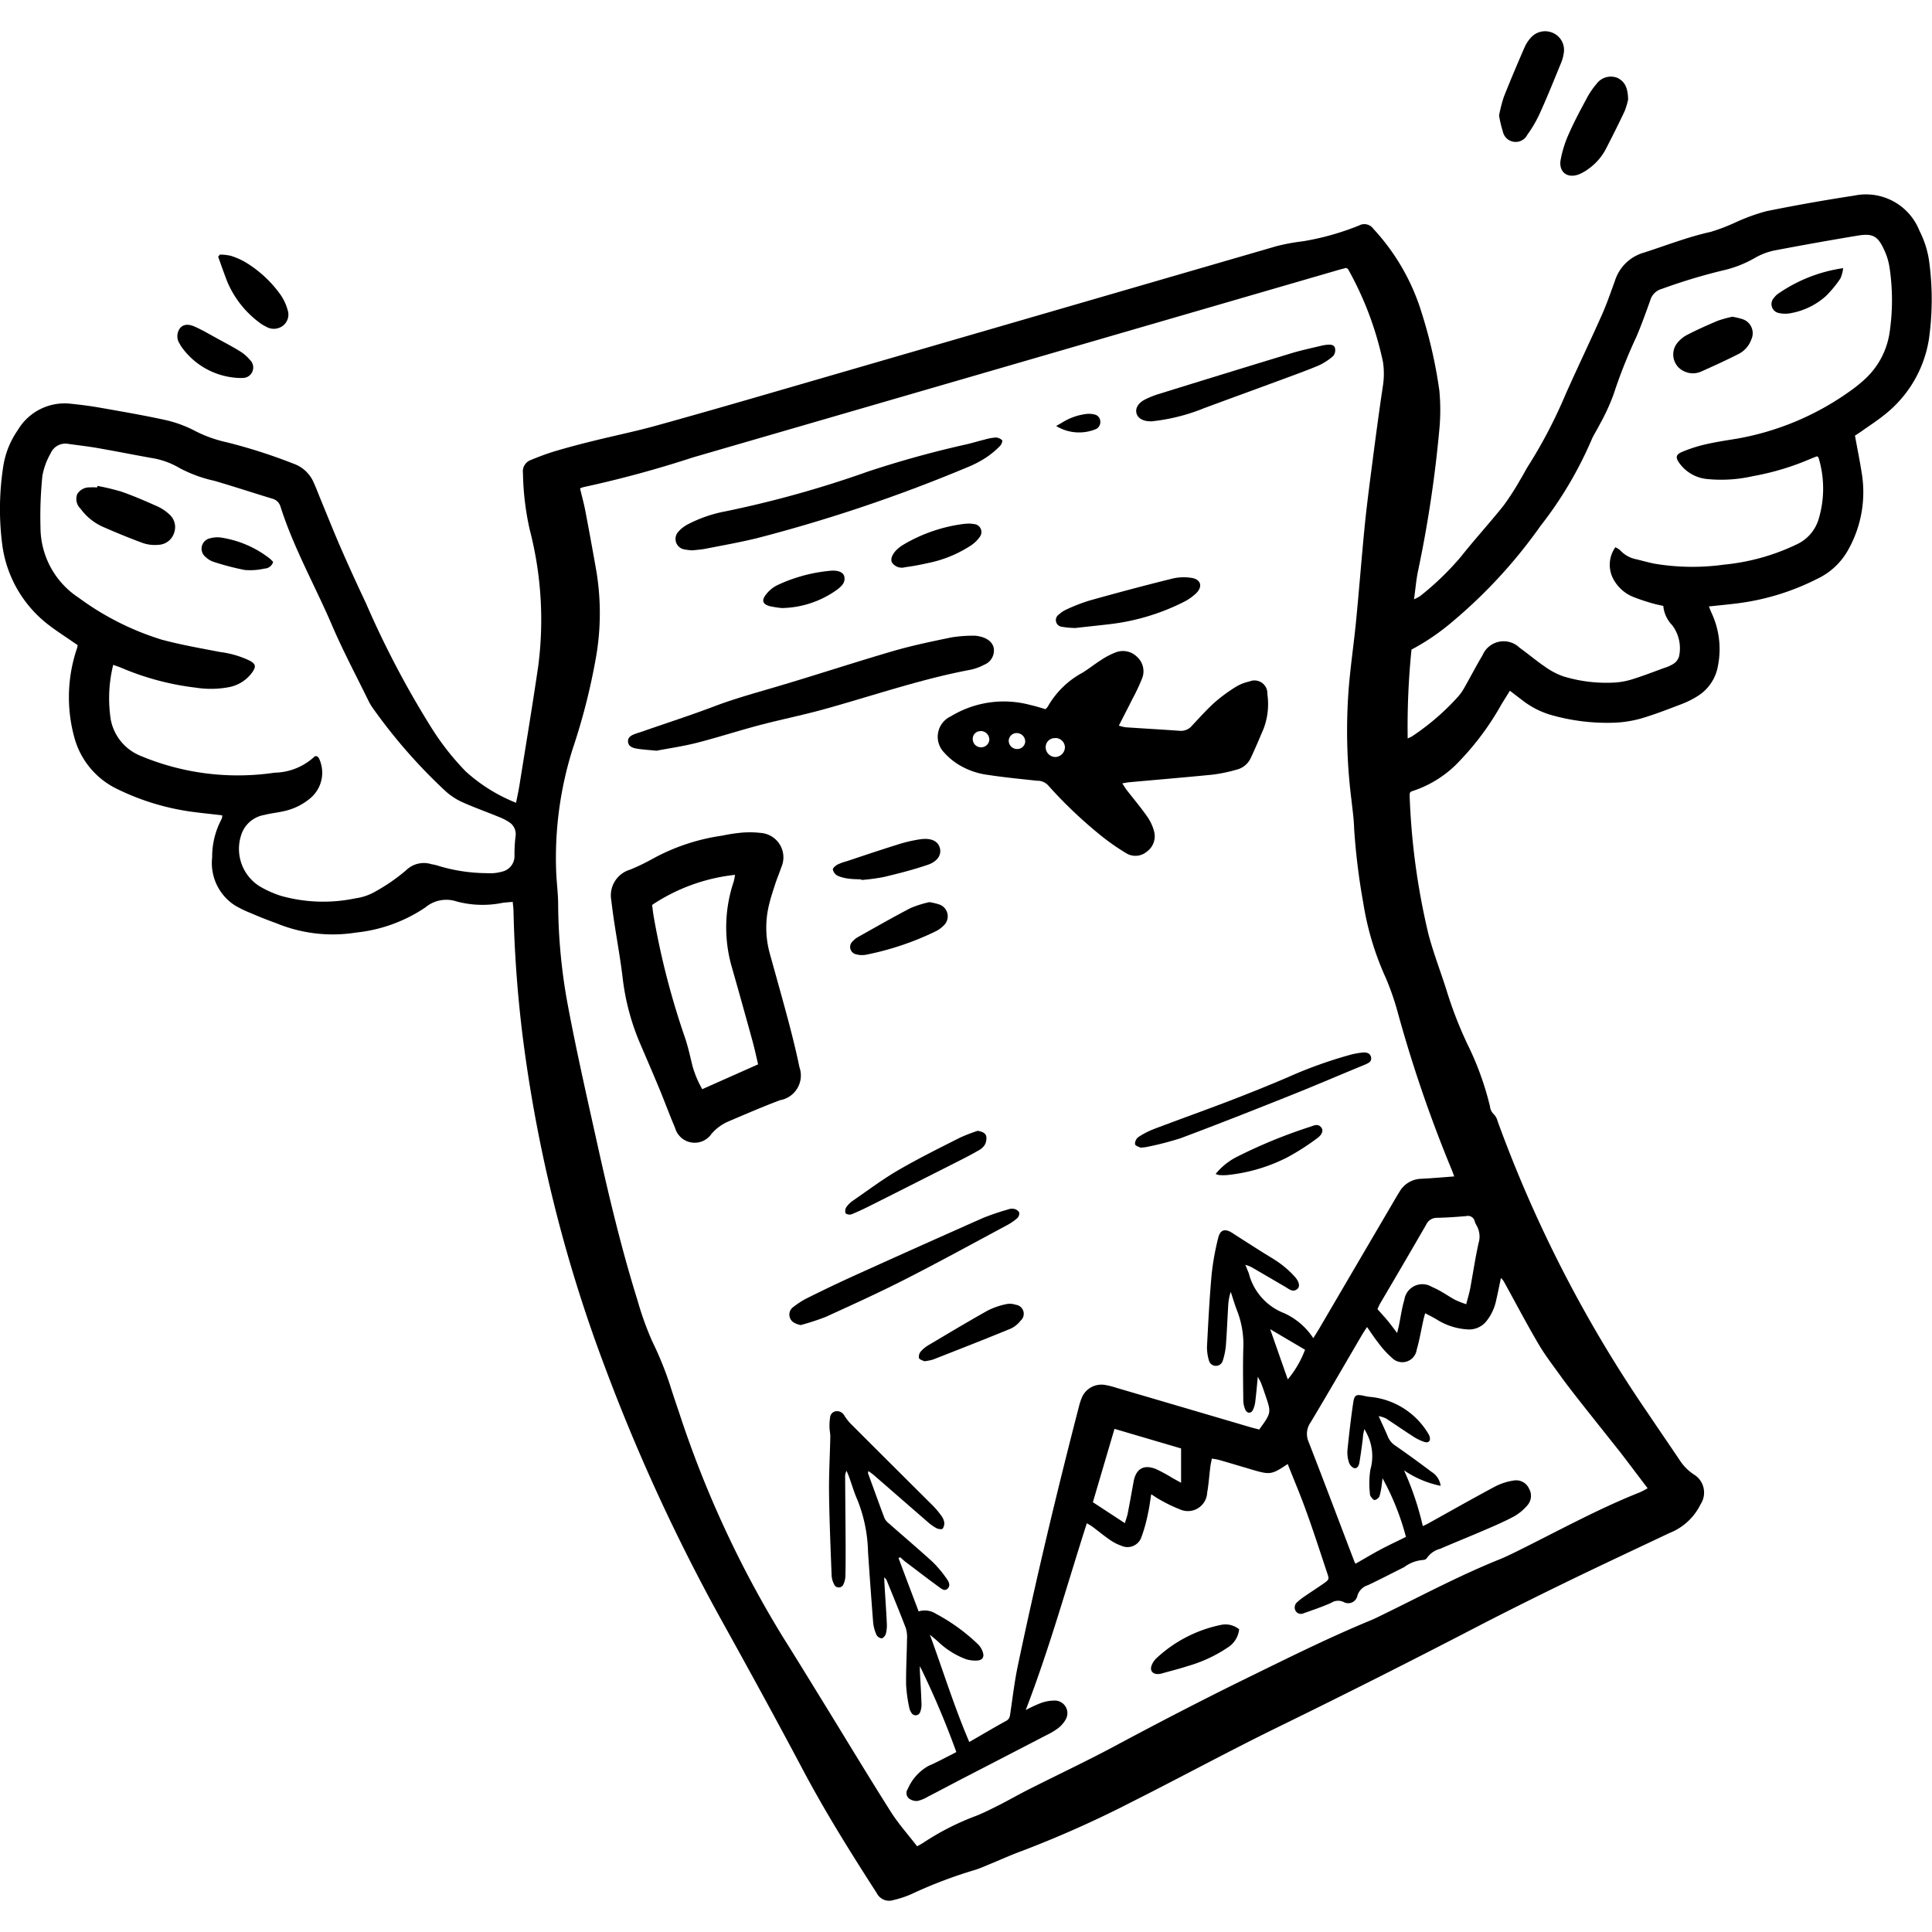 <svg xmlns="http://www.w3.org/2000/svg" xmlns:xlink="http://www.w3.org/1999/xlink" width="70" height="70" viewBox="0 0 70 70">
  <defs>
    <clipPath id="clip-path">
      <rect id="Rectangle_232" data-name="Rectangle 232" width="70" height="70" transform="translate(1070 1913)" fill="#19a8e3"/>
    </clipPath>
  </defs>
  <g id="Mask_Group_24" data-name="Mask Group 24" transform="translate(-1070 -1913)" clip-path="url(#clip-path)">
    <g id="_01-LETAKY-REZANE" data-name="01-LETAKY-REZANE" transform="translate(1049.396 1892.395)">
      <path id="Path_152" data-name="Path 152" d="M39.181,53.282c-.17.017-.3.02-.417.044a3.626,3.626,0,0,1-1.616-.06,1.183,1.183,0,0,0-1.134.218,5.494,5.494,0,0,1-2.505.909,5.365,5.365,0,0,1-2.916-.347c-.315-.11-.625-.238-.932-.369A3.991,3.991,0,0,1,29.1,53.4a1.827,1.827,0,0,1-.809-1.731,2.885,2.885,0,0,1,.313-1.332.631.631,0,0,0,.048-.115.28.28,0,0,0,0-.077c-.39-.046-.783-.084-1.174-.139a8.857,8.857,0,0,1-2.653-.826,2.913,2.913,0,0,1-1.535-1.884,5.5,5.5,0,0,1,.107-3.21c.008-.029.012-.059.022-.107-.075-.051-.15-.1-.226-.153-.265-.184-.54-.358-.8-.558a4.378,4.378,0,0,1-1.708-2.932,10.07,10.07,0,0,1,.039-2.845,3.123,3.123,0,0,1,.523-1.3,1.971,1.971,0,0,1,1.946-.955c.332.034.664.076.994.133.792.14,1.586.275,2.372.446a4.394,4.394,0,0,1,1.058.375,4.688,4.688,0,0,0,1.2.439,19.514,19.514,0,0,1,2.415.774,1.241,1.241,0,0,1,.738.687c.092.2.167.405.251.608.251.608.494,1.22.758,1.823.285.651.582,1.3.885,1.941a34.027,34.027,0,0,0,2.36,4.493,9.476,9.476,0,0,0,1.254,1.6,6,6,0,0,0,1.824,1.136c.046-.231.09-.433.123-.637.229-1.436.469-2.869.679-4.307a13,13,0,0,0-.307-4.951,10.04,10.04,0,0,1-.245-2.05.438.438,0,0,1,.28-.473c.289-.118.582-.231.881-.32.46-.137.925-.259,1.391-.374.76-.188,1.529-.345,2.282-.554,1.591-.441,3.176-.9,4.762-1.361q8.852-2.568,17.7-5.138a7.527,7.527,0,0,1,.983-.182,9.537,9.537,0,0,0,2.016-.57.4.4,0,0,1,.517.122,7.83,7.83,0,0,1,1.751,3.047,17.036,17.036,0,0,1,.639,2.81,7.461,7.461,0,0,1,.009,1.313,44.3,44.3,0,0,1-.79,5.271c-.06.306-.086.619-.136.982a1.453,1.453,0,0,0,.218-.115,10.2,10.2,0,0,0,1.485-1.434c.5-.63,1.045-1.224,1.546-1.853a9.75,9.75,0,0,0,.609-.948c.11-.178.2-.366.316-.541a17.7,17.7,0,0,0,1.314-2.529c.43-.965.887-1.917,1.317-2.882.182-.411.328-.837.481-1.259a1.542,1.542,0,0,1,1.042-1c.806-.258,1.593-.57,2.423-.752a6.948,6.948,0,0,0,.93-.358,7,7,0,0,1,1.085-.391q1.581-.32,3.179-.564a2.083,2.083,0,0,1,2.369,1.276,3.5,3.5,0,0,1,.365,1.225,10.292,10.292,0,0,1-.022,2.69,4.346,4.346,0,0,1-1.587,2.73c-.275.225-.575.417-.864.622-.084.059-.171.114-.23.153.089.49.183.949.254,1.412a4.258,4.258,0,0,1-.531,2.781,2.5,2.5,0,0,1-1.1,1,8.8,8.8,0,0,1-2.925.889c-.319.039-.639.069-.991.107.047.114.08.2.116.277a3.1,3.1,0,0,1,.213,1.871,1.608,1.608,0,0,1-.779,1.125,3.258,3.258,0,0,1-.534.263c-.479.182-.956.37-1.446.515a4.118,4.118,0,0,1-.985.16,7.39,7.39,0,0,1-2.354-.294,3.134,3.134,0,0,1-1.019-.541c-.132-.1-.263-.2-.422-.322-.116.19-.222.354-.322.522a9.928,9.928,0,0,1-1.468,1.988,4.057,4.057,0,0,1-1.773,1.136c-.018.005-.033.025-.054.042a.361.361,0,0,0-.016.085,25.366,25.366,0,0,0,.685,5.058c.18.676.433,1.331.646,2a14.633,14.633,0,0,0,.756,1.959,10.79,10.79,0,0,1,.824,2.265.471.471,0,0,0,.149.3.558.558,0,0,1,.129.243,47.141,47.141,0,0,0,5.44,10.572c.384.573.777,1.142,1.161,1.714a1.756,1.756,0,0,0,.5.506.768.768,0,0,1,.251,1.087A2.107,2.107,0,0,1,81.09,76.15c-1.255.595-2.513,1.182-3.763,1.79-1.109.54-2.213,1.089-3.307,1.657q-3.491,1.812-7.026,3.542c-1.8.877-3.567,1.839-5.359,2.741a39.323,39.323,0,0,1-4.034,1.8c-.412.152-.811.335-1.217.5-.145.06-.289.124-.438.171a16.608,16.608,0,0,0-2.312.877,3.509,3.509,0,0,1-.653.218.5.5,0,0,1-.608-.246c-.934-1.451-1.85-2.911-2.66-4.438-.955-1.8-1.934-3.59-2.923-5.372a68.238,68.238,0,0,1-4.266-9.248,52.645,52.645,0,0,1-2.976-11.935,45.08,45.08,0,0,1-.339-4.6C39.207,53.518,39.193,53.416,39.181,53.282ZM53.888,78.989a.75.75,0,0,1,.63.088,6.809,6.809,0,0,1,1.518,1.1.714.714,0,0,1,.177.289c.058.161-.005.282-.173.3a1.1,1.1,0,0,1-.455-.052,2.97,2.97,0,0,1-1-.636c-.094-.085-.194-.163-.29-.246.48,1.308.884,2.621,1.428,3.889.473-.272.9-.527,1.342-.769.124-.069.129-.17.146-.286.085-.569.152-1.142.269-1.7.663-3.153,1.41-6.285,2.216-9.4a2.075,2.075,0,0,1,.084-.269.771.771,0,0,1,.871-.511,2.811,2.811,0,0,1,.395.1q2.436.714,4.872,1.432c.107.031.216.056.31.081.441-.608.441-.608.222-1.246-.051-.148-.1-.3-.158-.443-.024-.06-.059-.116-.115-.224-.033.331-.054.6-.088.868a1.039,1.039,0,0,1-.086.33c-.072.145-.216.14-.281-.01a.857.857,0,0,1-.071-.333c-.007-.626-.017-1.254,0-1.88a3.34,3.34,0,0,0-.218-1.349c-.09-.229-.158-.466-.237-.7a1.915,1.915,0,0,0-.094.539c-.029.48-.047.961-.085,1.441a2.541,2.541,0,0,1-.111.518.26.26,0,0,1-.5-.012,1.722,1.722,0,0,1-.071-.493c.046-.877.09-1.755.169-2.63a9.522,9.522,0,0,1,.239-1.323c.072-.3.251-.343.517-.17.341.222.685.439,1.029.658.238.152.486.289.713.456a3.484,3.484,0,0,1,.51.462c.167.183.2.36.1.446-.158.137-.29.016-.422-.063q-.622-.365-1.246-.727a1.509,1.509,0,0,0-.218-.082c.052.129.085.217.123.3a2.1,2.1,0,0,0,1.276,1.449,2.489,2.489,0,0,1,1.062.908c.089-.143.15-.238.208-.335q1.363-2.328,2.728-4.657c.063-.109.127-.216.194-.323a.935.935,0,0,1,.777-.459c.136-.009.272-.014.407-.025.255-.018.511-.039.792-.061-.042-.112-.068-.19-.1-.264a48.585,48.585,0,0,1-1.959-5.725,9.487,9.487,0,0,0-.424-1.211,10.515,10.515,0,0,1-.815-2.725,23.886,23.886,0,0,1-.328-2.674c-.009-.354-.061-.707-.1-1.061a20.015,20.015,0,0,1-.1-3.977c.064-.824.187-1.641.268-2.464.107-1.1.194-2.209.3-3.312.06-.625.137-1.248.217-1.87.144-1.109.286-2.219.452-3.325a2.884,2.884,0,0,0,.008-.9,11.89,11.89,0,0,0-1.264-3.362c-.008-.016-.033-.024-.067-.047-.086.022-.187.046-.286.075q-11.7,3.4-23.391,6.793a39.891,39.891,0,0,1-3.961,1.075.7.7,0,0,0-.123.047c.069.292.149.573.2.858q.206,1.079.395,2.16a9.31,9.31,0,0,1,0,3,22.883,22.883,0,0,1-.867,3.434,13.131,13.131,0,0,0-.594,4.392c.013.407.071.813.073,1.221a20.528,20.528,0,0,0,.349,3.65c.322,1.716.711,3.418,1.089,5.123.417,1.879.866,3.75,1.44,5.589a11.29,11.29,0,0,0,.53,1.474,12.2,12.2,0,0,1,.638,1.565c.106.339.221.676.335,1.012a38.263,38.263,0,0,0,3.77,8.151c.48.76.947,1.527,1.419,2.292.828,1.344,1.642,2.7,2.486,4.031.276.437.628.826.949,1.244a2.572,2.572,0,0,0,.225-.127,9.41,9.41,0,0,1,1.924-.978c.29-.115.57-.262.849-.4.371-.191.735-.4,1.109-.586,1.007-.509,2.029-.989,3.025-1.522,1.539-.824,3.086-1.629,4.655-2.4,1.531-.748,3.052-1.513,4.628-2.164.194-.08.379-.175.568-.268,1.361-.666,2.7-1.377,4.107-1.944.233-.094.458-.205.683-.316,1.461-.724,2.89-1.512,4.408-2.116a3.145,3.145,0,0,0,.288-.149c-.326-.429-.626-.829-.931-1.227-.107-.141-.221-.279-.331-.418-.4-.507-.807-1.013-1.207-1.523-.22-.28-.439-.56-.647-.847-.286-.4-.59-.789-.838-1.21-.439-.748-.842-1.517-1.261-2.277a1.033,1.033,0,0,0-.1-.119c-.063.293-.111.545-.171.8a1.786,1.786,0,0,1-.352.762.8.8,0,0,1-.719.3,2.33,2.33,0,0,1-1.063-.343c-.136-.085-.281-.154-.441-.241-.03.112-.051.182-.065.251-.08.357-.139.719-.241,1.07a.526.526,0,0,1-.9.293,3.385,3.385,0,0,1-.5-.552c-.136-.169-.252-.354-.4-.561-.075.115-.132.2-.184.288-.619,1.055-1.23,2.116-1.859,3.165a.721.721,0,0,0-.077.7c.562,1.441,1.106,2.89,1.658,4.335.01.027.027.054.044.088.33-.187.624-.365.928-.526s.608-.3.9-.447a9.307,9.307,0,0,0-.849-2.125c-.01.084-.016.154-.027.224a2.631,2.631,0,0,1-.082.43.257.257,0,0,1-.178.136c-.042.007-.1-.081-.145-.136a.215.215,0,0,1-.026-.12,3.223,3.223,0,0,1,.018-.842,1.791,1.791,0,0,0-.124-1.3c-.027-.059-.06-.115-.09-.173a1.418,1.418,0,0,0-.06.35c-.037.29-.075.581-.124.867-.018.1-.072.23-.2.195a.347.347,0,0,1-.182-.217,1.164,1.164,0,0,1-.05-.434c.059-.571.123-1.143.208-1.71.044-.3.109-.318.411-.251a1.432,1.432,0,0,0,.246.038,2.758,2.758,0,0,1,2.061,1.325.334.334,0,0,1,.042.084c.06.16-.01.267-.17.222a1.726,1.726,0,0,1-.443-.218c-.326-.208-.641-.43-.965-.639a1.1,1.1,0,0,0-.26-.081c.128.284.242.519.341.76a.711.711,0,0,0,.281.32q.655.457,1.293.939a.7.7,0,0,1,.331.507,3.646,3.646,0,0,1-1.325-.56,10.713,10.713,0,0,1,.679,2.018c.08-.038.137-.061.19-.092.813-.451,1.621-.911,2.441-1.348a2.154,2.154,0,0,1,.677-.213.511.511,0,0,1,.543.3.522.522,0,0,1-.075.616,1.791,1.791,0,0,1-.48.391c-.349.187-.715.344-1.08.5-.527.228-1.062.441-1.589.67a.826.826,0,0,0-.477.332.168.168,0,0,1-.131.071,1.3,1.3,0,0,0-.692.259c-.439.22-.875.447-1.318.656a.568.568,0,0,0-.377.373.34.34,0,0,1-.492.241.453.453,0,0,0-.46.026c-.324.143-.66.258-.994.375a.225.225,0,0,1-.3-.094.253.253,0,0,1,.071-.314,2.358,2.358,0,0,1,.272-.211c.224-.154.452-.3.675-.456.205-.145.209-.152.131-.383-.255-.764-.5-1.529-.777-2.287-.2-.558-.433-1.1-.653-1.661-.585.391-.634.4-1.325.194-.391-.115-.781-.233-1.173-.345a2.2,2.2,0,0,0-.251-.044c-.021.114-.043.205-.055.3-.039.311-.059.625-.114.934a.7.7,0,0,1-.986.605,5.39,5.39,0,0,1-.757-.369c-.088-.046-.167-.106-.284-.18-.042.256-.065.473-.115.684a5.619,5.619,0,0,1-.241.872.532.532,0,0,1-.724.311,1.713,1.713,0,0,1-.416-.213c-.224-.154-.433-.328-.65-.49a1.8,1.8,0,0,0-.188-.111c-.724,2.258-1.348,4.519-2.213,6.767a4.793,4.793,0,0,1,.547-.254,1.448,1.448,0,0,1,.517-.09.456.456,0,0,1,.384.685,1.057,1.057,0,0,1-.286.324,2.447,2.447,0,0,1-.4.238q-1.516.787-3.034,1.57c-.426.221-.85.449-1.278.668a1.224,1.224,0,0,1-.374.152.456.456,0,0,1-.309-.092.258.258,0,0,1-.039-.345,1.737,1.737,0,0,1,.758-.838c.269-.114.526-.255.789-.386.072-.035.143-.076.211-.111a30.929,30.929,0,0,0-1.322-3.115c0,.063,0,.115,0,.167.02.4.046.794.059,1.19a.758.758,0,0,1-.046.306.174.174,0,0,1-.32.027.49.49,0,0,1-.08-.2,5.3,5.3,0,0,1-.111-.806c-.007-.554.025-1.108.033-1.662a1.114,1.114,0,0,0-.044-.4c-.225-.586-.464-1.165-.7-1.746-.01-.026-.039-.044-.085-.094.007.12.01.208.016.3.027.459.06.918.082,1.378a1.229,1.229,0,0,1-.037.373c-.018.065-.094.156-.149.161a.24.24,0,0,1-.188-.122,1.473,1.473,0,0,1-.122-.45q-.1-1.283-.186-2.566a5.359,5.359,0,0,0-.379-1.863c-.123-.276-.207-.57-.31-.854-.026-.073-.059-.143-.089-.214a.45.45,0,0,0-.051.224c.005.847.014,1.695.018,2.542,0,.345,0,.69-.008,1.036a.765.765,0,0,1-.067.3.183.183,0,0,1-.343.01.78.78,0,0,1-.09-.328c-.038-.993-.081-1.985-.093-2.978-.008-.68.031-1.36.046-2.039,0-.114-.027-.228-.029-.341a1.982,1.982,0,0,1,.021-.364.245.245,0,0,1,.229-.222.3.3,0,0,1,.286.158,2.012,2.012,0,0,0,.207.272q1.5,1.5,3,2.991a3.021,3.021,0,0,1,.284.335.625.625,0,0,1,.126.247.346.346,0,0,1-.052.252c-.03.035-.162.018-.226-.016a1.767,1.767,0,0,1-.33-.237c-.649-.561-1.293-1.126-1.941-1.687-.058-.051-.123-.093-.195-.146-.008.046-.018.069-.013.085.2.54.391,1.081.595,1.619a.527.527,0,0,0,.153.188c.532.469,1.075.93,1.6,1.408a4.244,4.244,0,0,1,.5.6c.072.1.146.234.048.347-.115.132-.242.013-.331-.051-.407-.293-.8-.6-1.2-.9-.071-.054-.136-.115-.2-.174l-.059.034C53.389,77.674,53.632,78.314,53.888,78.989ZM32.075,48a.235.235,0,0,1,.069.054.7.7,0,0,1,.065.143,1.209,1.209,0,0,1-.394,1.356,2.2,2.2,0,0,1-.926.442c-.234.055-.475.077-.707.137a1.061,1.061,0,0,0-.847.753,1.6,1.6,0,0,0,.68,1.835,3.867,3.867,0,0,0,.769.344,5.678,5.678,0,0,0,2.7.089,1.964,1.964,0,0,0,.707-.239,6.791,6.791,0,0,0,1.131-.781.917.917,0,0,1,.917-.216,1.708,1.708,0,0,1,.184.039,6.139,6.139,0,0,0,1.819.285,1.609,1.609,0,0,0,.554-.055.578.578,0,0,0,.449-.6,5.535,5.535,0,0,1,.039-.689.506.506,0,0,0-.216-.492,1.934,1.934,0,0,0-.386-.2c-.454-.186-.918-.35-1.364-.553a2.353,2.353,0,0,1-.591-.4,19.564,19.564,0,0,1-2.6-2.97,1.8,1.8,0,0,1-.163-.267c-.45-.921-.934-1.827-1.336-2.768-.615-1.431-1.386-2.794-1.861-4.285a.417.417,0,0,0-.3-.29c-.7-.213-1.394-.441-2.095-.646a4.911,4.911,0,0,1-1.261-.462,2.877,2.877,0,0,0-1.027-.367c-.647-.116-1.293-.245-1.942-.358-.349-.061-.7-.1-1.055-.15a.582.582,0,0,0-.647.339,2.56,2.56,0,0,0-.3.816,14.525,14.525,0,0,0-.069,1.878,3.054,3.054,0,0,0,1.387,2.542,10.047,10.047,0,0,0,3.009,1.518c.694.187,1.407.31,2.114.447a3.461,3.461,0,0,1,1.076.316c.209.118.23.207.1.4a1.346,1.346,0,0,1-.813.548,3.509,3.509,0,0,1-1.247.027,9.79,9.79,0,0,1-2.716-.727c-.081-.034-.166-.058-.275-.1a5.041,5.041,0,0,0-.088,1.989A1.775,1.775,0,0,0,25.7,47.992a9.118,9.118,0,0,0,4.854.609,2.181,2.181,0,0,0,1.449-.587C32.022,48,32.049,48.006,32.075,48Zm39.532-.638c.089-.044.128-.058.161-.08A8.729,8.729,0,0,0,73.383,45.9a1.841,1.841,0,0,0,.246-.324c.234-.405.446-.825.688-1.225a.83.83,0,0,1,1.346-.276c.315.225.609.477.93.694a2.626,2.626,0,0,0,.66.344,5.331,5.331,0,0,0,1.764.226,2.642,2.642,0,0,0,.706-.116c.4-.122.789-.275,1.181-.418a1.324,1.324,0,0,0,.341-.154.479.479,0,0,0,.194-.263,1.383,1.383,0,0,0-.248-1.13,1.157,1.157,0,0,1-.323-.7c-.126-.029-.239-.047-.347-.08a7.338,7.338,0,0,1-.741-.245,1.422,1.422,0,0,1-.7-.609,1.094,1.094,0,0,1,.052-1.191.7.7,0,0,1,.173.109,1.072,1.072,0,0,0,.594.328c.213.054.425.111.639.156a8.284,8.284,0,0,0,2.529.037,7.813,7.813,0,0,0,2.672-.752,1.471,1.471,0,0,0,.752-.879,3.841,3.841,0,0,0,0-2.252c0-.014-.031-.024-.056-.042-.063.025-.131.05-.2.078a9.519,9.519,0,0,1-2.126.642,5.154,5.154,0,0,1-1.682.1,1.4,1.4,0,0,1-.973-.569c-.15-.209-.137-.313.1-.413a5.228,5.228,0,0,1,.86-.275c.366-.084.739-.139,1.11-.2A10.013,10.013,0,0,0,87.6,34.8a5.135,5.135,0,0,0,.54-.428A2.856,2.856,0,0,0,89.06,32.7a7.938,7.938,0,0,0,.005-2.406,2.256,2.256,0,0,0-.19-.625c-.228-.509-.415-.617-.956-.528q-1.514.251-3.023.539a2.357,2.357,0,0,0-.7.265,4.155,4.155,0,0,1-1.193.464,20.771,20.771,0,0,0-2.188.663.6.6,0,0,0-.42.416c-.157.443-.318.887-.5,1.317a18.683,18.683,0,0,0-.832,2.1,7.516,7.516,0,0,1-.5,1.081c-.092.188-.212.362-.294.554a14.072,14.072,0,0,1-1.849,3.12,18.284,18.284,0,0,1-3.193,3.471,8.244,8.244,0,0,1-1.482,1.01A27.766,27.766,0,0,0,71.607,47.363Zm2.12,20.5c.056-.218.112-.4.146-.578.1-.543.182-1.092.3-1.631A.81.81,0,0,0,74.1,65a.609.609,0,0,1-.064-.143.251.251,0,0,0-.306-.191c-.353.031-.707.055-1.062.063a.421.421,0,0,0-.391.248c-.548.949-1.1,1.893-1.658,2.839-.041.071-.072.146-.107.221.127.144.248.273.361.409s.214.276.352.456c.033-.137.055-.225.073-.314.061-.3.1-.6.188-.888a.659.659,0,0,1,.993-.471,3.132,3.132,0,0,1,.362.183c.163.093.318.2.484.289A3.693,3.693,0,0,0,73.727,67.859ZM60.984,72.375c-.268.911-.527,1.788-.783,2.658l1.159.758c.041-.137.078-.233.1-.332.076-.388.145-.779.216-1.169.085-.469.366-.637.812-.458a5.858,5.858,0,0,1,.6.326l.309.171V73.085Zm6.278-1.791a3.7,3.7,0,0,0,.626-1.075l-1.263-.745C66.847,69.4,67.051,69.979,67.262,70.583Z"/>
      <path id="Path_153" data-name="Path 153" d="M74.918,24.789a5.3,5.3,0,0,1,.173-.675c.238-.6.492-1.2.749-1.79a1.3,1.3,0,0,1,.239-.364.69.69,0,0,1,.8-.158.672.672,0,0,1,.388.69,1.482,1.482,0,0,1-.114.42c-.241.59-.479,1.181-.741,1.76a4.453,4.453,0,0,1-.467.811.475.475,0,0,1-.892-.12A4.045,4.045,0,0,1,74.918,24.789Z"/>
      <path id="Path_154" data-name="Path 154" d="M79.594,24.21a2.638,2.638,0,0,1-.129.428c-.217.462-.447.918-.681,1.372a2.035,2.035,0,0,1-.608.7,1.644,1.644,0,0,1-.348.205c-.425.174-.758-.068-.679-.52a4.127,4.127,0,0,1,.3-.948c.188-.429.411-.843.633-1.257a2.878,2.878,0,0,1,.365-.543.644.644,0,0,1,.757-.221C79.5,23.568,79.585,23.825,79.594,24.21Z"/>
      <path id="Path_155" data-name="Path 155" d="M28.571,29.829a1.9,1.9,0,0,1,.39.043,2.64,2.64,0,0,1,.543.238,4.288,4.288,0,0,1,1.257,1.164,1.8,1.8,0,0,1,.264.561.511.511,0,0,1-.191.587.546.546,0,0,1-.594.016,1.224,1.224,0,0,1-.214-.128,3.581,3.581,0,0,1-1.19-1.505c-.116-.3-.22-.6-.328-.9Z"/>
      <path id="Path_156" data-name="Path 156" d="M29.274,34.3A2.683,2.683,0,0,1,27.2,33.2a.871.871,0,0,1-.082-.133.49.49,0,0,1,0-.561c.111-.144.292-.179.545-.065.276.123.537.277.8.422s.554.294.82.46a1.5,1.5,0,0,1,.378.323.379.379,0,0,1-.281.653A.943.943,0,0,1,29.274,34.3Z"/>
      <path id="Path_157" data-name="Path 157" d="M58.483,46.3a.539.539,0,0,0,.081-.088,3.19,3.19,0,0,1,1.259-1.233c.231-.141.443-.314.673-.459a2.649,2.649,0,0,1,.526-.275.72.72,0,0,1,.785.165.7.7,0,0,1,.175.781,6.975,6.975,0,0,1-.347.736c-.157.316-.32.629-.493.969a1.662,1.662,0,0,0,.246.06c.656.044,1.313.081,1.968.128a.519.519,0,0,0,.439-.19c.272-.288.536-.586.83-.85a5.9,5.9,0,0,1,.783-.57,1.59,1.59,0,0,1,.466-.178.467.467,0,0,1,.649.458,2.513,2.513,0,0,1-.14,1.262c-.152.356-.3.711-.466,1.061a.766.766,0,0,1-.523.418,5.533,5.533,0,0,1-.857.177c-1.007.1-2.016.184-3.025.276-.071.007-.14.022-.245.039.059.092.1.161.144.222.25.322.514.634.748.968a1.661,1.661,0,0,1,.262.56.683.683,0,0,1-.265.724.639.639,0,0,1-.765.047,8.036,8.036,0,0,1-.921-.647,16.2,16.2,0,0,1-1.9-1.812.526.526,0,0,0-.391-.156c-.591-.065-1.183-.12-1.772-.211a2.68,2.68,0,0,1-1.087-.383,2.309,2.309,0,0,1-.5-.42.817.817,0,0,1,.238-1.322,3.688,3.688,0,0,1,2.866-.412C58.107,46.185,58.286,46.241,58.483,46.3Zm.353,1.049a.326.326,0,0,0-.345.322.355.355,0,0,0,.348.362.359.359,0,0,0,.349-.362A.345.345,0,0,0,58.836,47.345Zm-1.087.128a.307.307,0,0,0-.282-.31.287.287,0,0,0-.315.268.3.3,0,0,0,.281.307A.287.287,0,0,0,57.75,47.473Zm-1.607-.381a.276.276,0,0,0-.293.263.3.3,0,0,0,.3.323.3.3,0,0,0,.3-.264A.311.311,0,0,0,56.143,47.092Z"/>
      <path id="Path_158" data-name="Path 158" d="M42.743,53.16a.97.97,0,0,1,.689-1.045,7.43,7.43,0,0,0,.79-.379,7.406,7.406,0,0,1,2.542-.853,6.228,6.228,0,0,1,.619-.1,3.452,3.452,0,0,1,.779,0,.887.887,0,0,1,.748,1.249c-.064.2-.15.391-.214.59-.081.248-.165.5-.225.751a3.5,3.5,0,0,0,.021,1.769c.231.837.468,1.671.69,2.509.141.535.275,1.074.386,1.616a.909.909,0,0,1-.7,1.2c-.625.234-1.24.5-1.854.762a1.7,1.7,0,0,0-.629.455.738.738,0,0,1-1.322-.214c-.2-.469-.377-.953-.573-1.427-.229-.551-.467-1.1-.7-1.644a8.553,8.553,0,0,1-.629-2.388c-.08-.663-.2-1.322-.3-1.982C42.815,53.741,42.781,53.449,42.743,53.16Zm1.489.231c.017.128.029.262.052.394a28.257,28.257,0,0,0,1.121,4.366c.128.362.205.743.3,1.117a3.782,3.782,0,0,0,.343.8l2.024-.9c-.068-.286-.128-.57-.205-.85q-.369-1.344-.751-2.685a5.187,5.187,0,0,1,.072-3.086,2.2,2.2,0,0,0,.047-.245A6.7,6.7,0,0,0,44.233,53.391Z"/>
      <path id="Path_159" data-name="Path 159" d="M44.39,47.805c-.307-.031-.517-.041-.722-.077-.143-.026-.3-.077-.31-.259-.007-.162.131-.226.262-.275.1-.037.2-.063.3-.1.858-.3,1.722-.577,2.571-.9.715-.271,1.448-.473,2.179-.688,1.432-.421,2.851-.891,4.284-1.309.7-.205,1.417-.352,2.133-.5a5.135,5.135,0,0,1,.779-.06.87.87,0,0,1,.217.024c.3.058.506.226.531.459a.558.558,0,0,1-.357.573,1.835,1.835,0,0,1-.5.18c-1.822.343-3.57.955-5.351,1.444-.755.207-1.523.361-2.281.561s-1.522.449-2.291.645C45.328,47.649,44.811,47.724,44.39,47.805Z"/>
      <path id="Path_160" data-name="Path 160" d="M45.7,40.545a1.873,1.873,0,0,1-.3-.034.384.384,0,0,1-.222-.636,1.18,1.18,0,0,1,.366-.282A4.882,4.882,0,0,1,46.9,39.13a38.857,38.857,0,0,0,5.153-1.44,37.2,37.2,0,0,1,3.59-.991c.213-.051.422-.115.636-.167a1.93,1.93,0,0,1,.4-.075.347.347,0,0,1,.235.1c.024.026-.029.16-.08.209a3.245,3.245,0,0,1-.477.4,3.915,3.915,0,0,1-.662.352,56.15,56.15,0,0,1-7.679,2.59c-.6.145-1.206.254-1.81.371C46.045,40.515,45.878,40.524,45.7,40.545Z"/>
      <path id="Path_161" data-name="Path 161" d="M49.612,68.615c-.2-.043-.341-.123-.387-.265a.333.333,0,0,1,.124-.391,3.054,3.054,0,0,1,.471-.306c.6-.3,1.2-.587,1.811-.863q2.3-1.042,4.606-2.063a9.086,9.086,0,0,1,.888-.3.408.408,0,0,1,.214-.024.3.3,0,0,1,.192.128.244.244,0,0,1-.071.212,2.027,2.027,0,0,1-.388.263c-1.216.651-2.424,1.315-3.654,1.942-.949.484-1.92.926-2.89,1.368A8.634,8.634,0,0,1,49.612,68.615Z"/>
      <path id="Path_162" data-name="Path 162" d="M62.345,35.87h-.052c-.281,0-.479-.118-.517-.313-.035-.179.082-.365.326-.483a3.16,3.16,0,0,1,.464-.187q2.4-.745,4.815-1.48c.369-.112.748-.191,1.122-.282a1.5,1.5,0,0,1,.217-.031c.111-.009.231.012.254.128a.342.342,0,0,1-.063.28,2.185,2.185,0,0,1-.547.353c-.481.2-.973.375-1.462.556-.891.33-1.782.653-2.672.983a6.944,6.944,0,0,1-1.688.451Z"/>
      <path id="Path_163" data-name="Path 163" d="M61.929,62.188c-.043-.025-.179-.059-.2-.123a.306.306,0,0,1,.115-.258,2.945,2.945,0,0,1,.581-.3c.908-.344,1.822-.67,2.728-1.017.711-.273,1.417-.557,2.117-.857a16.022,16.022,0,0,1,2.266-.813,2.76,2.76,0,0,1,.46-.081c.131-.01.262.03.286.183s-.1.2-.218.255c-.888.364-1.769.744-2.66,1.1-1.336.534-2.675,1.062-4.024,1.568a11.279,11.279,0,0,1-1.241.319C62.092,62.175,62.039,62.176,61.929,62.188Z"/>
      <path id="Path_164" data-name="Path 164" d="M59.563,43.359a3.236,3.236,0,0,1-.48-.044.243.243,0,0,1-.111-.447,1.012,1.012,0,0,1,.286-.187,6.454,6.454,0,0,1,.816-.316c1-.28,2.012-.551,3.023-.8a1.775,1.775,0,0,1,.68-.022c.328.051.411.3.183.54a1.838,1.838,0,0,1-.481.339,8.013,8.013,0,0,1-2.686.8C60.382,43.271,59.966,43.312,59.563,43.359Z"/>
      <path id="Path_165" data-name="Path 165" d="M56.028,61.576c.148.029.281.069.311.205a.489.489,0,0,1-.061.315.638.638,0,0,1-.235.2c-.2.115-.4.222-.607.326q-1.632.828-3.267,1.65c-.233.116-.468.23-.709.328a.238.238,0,0,1-.217-.034.254.254,0,0,1,.027-.226.941.941,0,0,1,.245-.238c.541-.373,1.068-.77,1.635-1.1.73-.424,1.489-.8,2.243-1.181A6.387,6.387,0,0,1,56.028,61.576Z"/>
      <path id="Path_166" data-name="Path 166" d="M54.278,53.291a2.294,2.294,0,0,1,.373.09.453.453,0,0,1,.154.748,1.113,1.113,0,0,1-.3.22,10.43,10.43,0,0,1-2.509.845.8.8,0,0,1-.37-.012.272.272,0,0,1-.133-.466.766.766,0,0,1,.192-.157c.636-.356,1.267-.719,1.914-1.055A3.946,3.946,0,0,1,54.278,53.291Z"/>
      <path id="Path_167" data-name="Path 167" d="M51.812,52.467c-.146-.008-.293-.005-.438-.025a1.465,1.465,0,0,1-.421-.106.343.343,0,0,1-.173-.225c-.008-.054.1-.144.174-.184a1.9,1.9,0,0,1,.323-.116c.6-.2,1.206-.405,1.814-.594a5.134,5.134,0,0,1,.881-.207c.4-.048.63.084.689.336.054.233-.086.472-.446.594-.522.178-1.059.314-1.6.443a7.472,7.472,0,0,1-.8.106C51.814,52.48,51.813,52.473,51.812,52.467Z"/>
      <path id="Path_168" data-name="Path 168" d="M54.091,69.925c-.051-.029-.169-.056-.192-.119a.3.3,0,0,1,.073-.242,1.2,1.2,0,0,1,.292-.233c.707-.42,1.414-.843,2.131-1.245a2.726,2.726,0,0,1,.675-.231.656.656,0,0,1,.336.024.329.329,0,0,1,.175.577.968.968,0,0,1-.361.29c-.934.383-1.874.751-2.813,1.119A1.706,1.706,0,0,1,54.091,69.925Z"/>
      <path id="Path_169" data-name="Path 169" d="M55.723,39.576a1.083,1.083,0,0,1,.174.017.29.29,0,0,1,.2.473,1.2,1.2,0,0,1-.311.3,4.44,4.44,0,0,1-1.586.645c-.264.06-.532.11-.8.145a.431.431,0,0,1-.473-.163c-.075-.124.007-.324.19-.492a1.4,1.4,0,0,1,.226-.166,5.707,5.707,0,0,1,2.177-.747A1.845,1.845,0,0,1,55.723,39.576Z"/>
      <path id="Path_170" data-name="Path 170" d="M65.5,79.637a.883.883,0,0,1-.413.66,5.1,5.1,0,0,1-1.438.67c-.309.1-.62.178-.931.265a.617.617,0,0,1-.153.027c-.208.005-.311-.133-.23-.327a.7.7,0,0,1,.177-.254,4.848,4.848,0,0,1,2.332-1.2A.781.781,0,0,1,65.5,79.637Z"/>
      <path id="Path_171" data-name="Path 171" d="M64.649,63.14a2.362,2.362,0,0,1,.8-.636,18.545,18.545,0,0,1,2.631-1.076c.131-.043.282-.126.4.033.076.1.038.25-.162.392a8.786,8.786,0,0,1-1.077.688,6.165,6.165,0,0,1-2.177.639,2.016,2.016,0,0,1-.281,0A.536.536,0,0,1,64.649,63.14Z"/>
      <path id="Path_172" data-name="Path 172" d="M48.932,42.636a3.823,3.823,0,0,1-.433-.067c-.255-.067-.311-.205-.153-.408a1.187,1.187,0,0,1,.395-.341,5.711,5.711,0,0,1,1.948-.535c.285-.026.473.055.506.211.046.218-.1.348-.251.466A3.52,3.52,0,0,1,48.932,42.636Z"/>
      <path id="Path_173" data-name="Path 173" d="M58.87,36.039c.082-.047.153-.086.224-.128A2.13,2.13,0,0,1,60,35.6a.82.82,0,0,1,.246.02.265.265,0,0,1,.222.231.291.291,0,0,1-.139.293A1.591,1.591,0,0,1,58.87,36.039Z"/>
      <path id="Path_174" data-name="Path 174" d="M24.134,38.21a8.24,8.24,0,0,1,.877.211c.433.152.857.335,1.276.522a1.577,1.577,0,0,1,.441.289.614.614,0,0,1,.183.685.622.622,0,0,1-.568.428,1.354,1.354,0,0,1-.552-.061c-.5-.183-.993-.387-1.479-.6a2.033,2.033,0,0,1-.792-.65.489.489,0,0,1-.12-.522.515.515,0,0,1,.476-.248c.082-.008.167,0,.251,0A.291.291,0,0,1,24.134,38.21Z"/>
      <path id="Path_175" data-name="Path 175" d="M30.5,40.965a.338.338,0,0,1-.314.241,2.349,2.349,0,0,1-.711.051,9.548,9.548,0,0,1-1.147-.3.745.745,0,0,1-.264-.163.384.384,0,0,1,.148-.685,1.007,1.007,0,0,1,.463-.017,3.8,3.8,0,0,1,1.7.748A1.119,1.119,0,0,1,30.5,40.965Z"/>
      <path id="Path_176" data-name="Path 176" d="M83.371,32.081a2.764,2.764,0,0,1,.36.085.536.536,0,0,1,.328.736.942.942,0,0,1-.467.53c-.446.226-.9.435-1.359.638a.723.723,0,0,1-.581,0,.668.668,0,0,1-.292-1.019,1.133,1.133,0,0,1,.378-.316c.362-.186.734-.353,1.109-.51A4.219,4.219,0,0,1,83.371,32.081Z"/>
      <path id="Path_177" data-name="Path 177" d="M87.385,30.321a1.282,1.282,0,0,1-.1.374,4.03,4.03,0,0,1-.534.645,2.588,2.588,0,0,1-1.25.609,1.043,1.043,0,0,1-.432,0,.33.33,0,0,1-.186-.558.6.6,0,0,1,.131-.133A5.488,5.488,0,0,1,87.385,30.321Z"/>
    </g>
  </g>
</svg>

